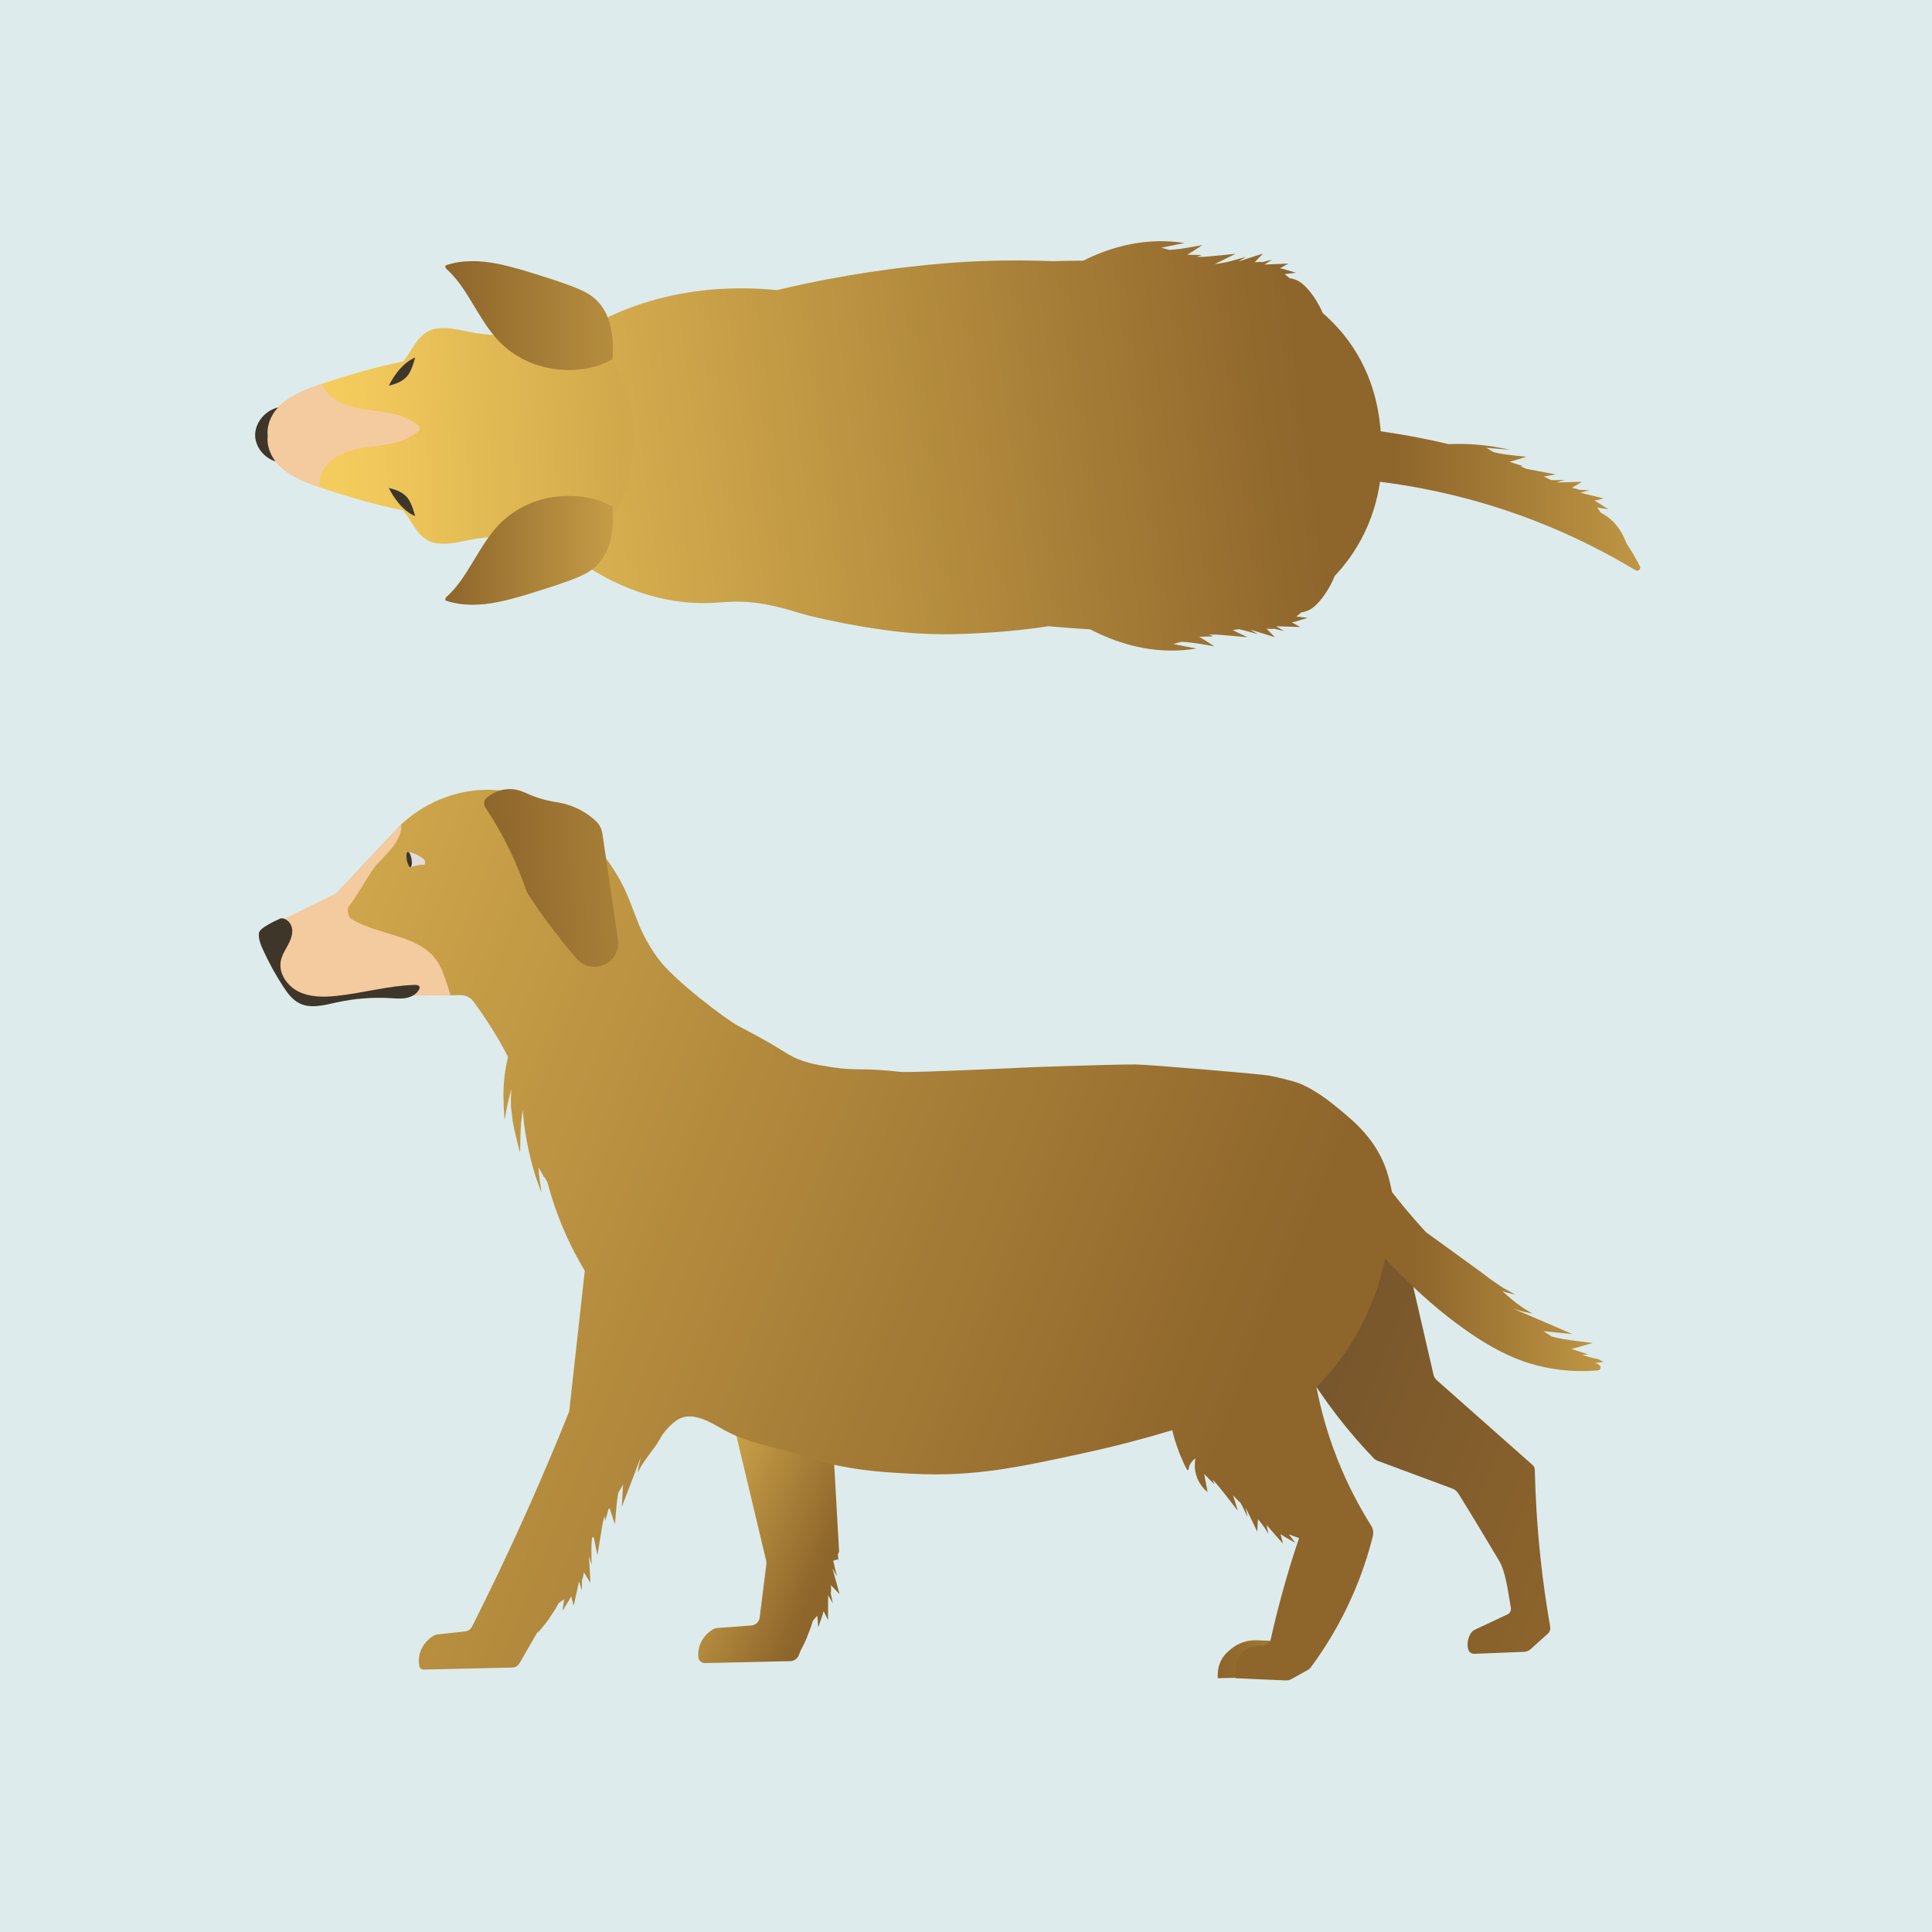 <?xml version="1.0" encoding="UTF-8"?>
<svg id="Layer_1" xmlns="http://www.w3.org/2000/svg" xmlns:xlink="http://www.w3.org/1999/xlink" version="1.1" viewBox="0 0 1000 1000">
  <!-- Generator: Adobe Illustrator 29.5.1, SVG Export Plug-In . SVG Version: 2.1.0 Build 141)  -->
  <defs>
    <style>
      .st0 {
        fill: url(#linear-gradient2);
      }

      .st1 {
        fill: url(#linear-gradient1);
      }

      .st2 {
        fill: url(#linear-gradient9);
      }

      .st3 {
        fill: url(#linear-gradient3);
      }

      .st4 {
        fill: url(#linear-gradient6);
      }

      .st5 {
        fill: url(#linear-gradient8);
      }

      .st6 {
        fill: url(#linear-gradient7);
      }

      .st7 {
        fill: url(#linear-gradient5);
      }

      .st8 {
        fill: url(#linear-gradient4);
      }

      .st9 {
        fill: #f4cb9f;
      }

      .st10 {
        fill: url(#linear-gradient10);
      }

      .st11 {
        fill: url(#linear-gradient);
      }

      .st12 {
        fill: #e0dddc;
      }

      .st13 {
        fill: #3f362a;
      }

      .st14 {
        fill: #ddebec;
      }
    </style>
    <linearGradient id="linear-gradient" x1="715.768" y1="741.702" x2="1067.354" y2="741.702" gradientTransform="translate(0 1000) scale(1 -1)" gradientUnits="userSpaceOnUse">
      <stop offset=".015" stop-color="#8e652b"/>
      <stop offset=".778" stop-color="#f4cc5d"/>
    </linearGradient>
    <linearGradient id="linear-gradient1" x1="686.577" y1="782.457" x2="12.462" y2="694.324" gradientTransform="translate(0 1000) scale(1 -1)" gradientUnits="userSpaceOnUse">
      <stop offset=".015" stop-color="#8e652b"/>
      <stop offset=".778" stop-color="#f4cc5d"/>
    </linearGradient>
    <linearGradient id="linear-gradient2" x1="324.485" y1="777.022" x2="134.892" y2="771.013" gradientTransform="translate(0 1000) scale(1 -1)" gradientUnits="userSpaceOnUse">
      <stop offset=".016" stop-color="#d1a94c"/>
      <stop offset=".778" stop-color="#f4cc5d"/>
    </linearGradient>
    <linearGradient id="linear-gradient3" x1="230.502" y1="715.15" x2="397.18" y2="715.15" gradientTransform="translate(0 1000) scale(1 -1)" gradientUnits="userSpaceOnUse">
      <stop offset="0" stop-color="#8e652b"/>
      <stop offset=".97" stop-color="#f4cc5d"/>
    </linearGradient>
    <linearGradient id="linear-gradient4" x1="230.502" y1="836.661" x2="458.755" y2="836.661" gradientTransform="translate(0 1000) scale(1 -1)" gradientUnits="userSpaceOnUse">
      <stop offset="0" stop-color="#8e652b"/>
      <stop offset=".97" stop-color="#f4cc5d"/>
    </linearGradient>
    <linearGradient id="linear-gradient5" x1="850.637" y1="220.554" x2="577.724" y2="333.107" gradientTransform="translate(0 1000) scale(1 -1)" gradientUnits="userSpaceOnUse">
      <stop offset=".015" stop-color="#8e652b"/>
      <stop offset=".778" stop-color="#72522d"/>
    </linearGradient>
    <linearGradient id="linear-gradient6" x1="558.353" y1="162.234" x2="702.912" y2="162.234" gradientTransform="translate(66.829 1000.71) rotate(2.042) scale(1 -1)" gradientUnits="userSpaceOnUse">
      <stop offset=".015" stop-color="#8e652b"/>
      <stop offset=".89" stop-color="#f4cc5d"/>
    </linearGradient>
    <linearGradient id="linear-gradient7" x1="452.078" y1="217.182" x2="330.525" y2="267.559" gradientTransform="translate(0 1000) scale(1 -1)" gradientUnits="userSpaceOnUse">
      <stop offset=".099" stop-color="#8e652b"/>
      <stop offset="1" stop-color="#f4cc5d"/>
    </linearGradient>
    <linearGradient id="linear-gradient8" x1="704.655" y1="352.07" x2="938.868" y2="352.07" gradientTransform="translate(0 1000) scale(1 -1)" gradientUnits="userSpaceOnUse">
      <stop offset=".118" stop-color="#8e652b"/>
      <stop offset=".978" stop-color="#f4cc5d"/>
    </linearGradient>
    <linearGradient id="linear-gradient9" x1="631.979" y1="211.173" x2="-251.587" y2="573.295" gradientTransform="translate(0 1000) scale(1 -1)" gradientUnits="userSpaceOnUse">
      <stop offset=".015" stop-color="#8e652b"/>
      <stop offset=".89" stop-color="#f4cc5d"/>
    </linearGradient>
    <linearGradient id="linear-gradient10" x1="389.246" y1="572.436" x2="653.698" y2="572.436" gradientTransform="translate(-100.389 1051.638) rotate(-3.512) scale(1 -1)" gradientUnits="userSpaceOnUse">
      <stop offset="0" stop-color="#8e652b"/>
      <stop offset=".97" stop-color="#f4cc5d"/>
    </linearGradient>
  </defs>
  <rect class="st14" width="1000" height="1000"/>
  <g>
    <path class="st11" d="M848.79,293.1c-1.752-3.52-4.012-7.513-6.872-11.702-1.782-4.9-4.901-10.468-10.461-14.296-.922-.635-1.86-1.187-2.806-1.667-.664-.963-1.285-1.86-1.886-2.723.459.075.983.108,1.41.203,2.615.445,4.346.721,4.346.721,0,0-1.499-.981-3.741-2.409-.966-.722-2.188-1.417-3.497-2.103,2.498-.591,4.32-1.024,4.759-1.123-.842-.244-6.315-1.582-12.001-2.968,2.414-.722,4.162-1.201,4.547-1.311-.471-.021-2.405-.118-5.185-.179-.83-.438-2.11-.725-3.721-1.03-.054-.012-.107-.024-.14-.003,3.002-1.797,5.294-3.136,5.294-3.136,0,0-5.873.172-11.885.34-.47-.021-.919-.009-1.369.002,2.423-.636,4.053-1.084,4.418-1.227-.531.021-3.237.11-7.066.006-1.227-.614-2.497-1.23-3.807-1.846,3.298-.592,5.685-1.024,6.07-1.087-.801-.179-6.394-1.208-12.702-2.424l-2.419-.477c-1.054-.434-2.11-.863-3.17-1.281.728-.066,1.213-.12,1.351-.146-.468-.161-3.272-1.041-6.972-2.179,1.598-.428,3.089-.879,4.345-1.272,2.36-.734,4.055-1.224,4.42-1.367-.406-.063-2.158-.231-4.594-.468-2.788-.288-6.527-.704-10.124-1.398-.779-.146-1.494-.334-2.241-.501-1.169-.683-2.413-1.411-3.72-2.237,6.037.511,10.974.943,12.107 1-6.612-1.527-14.725-2.808-24.022-3.017-2.652-.06-5.223-.025-7.711.081-22.097-5.29-41.717-7.64-52.128-8.688-8.271,8.481-16.543,16.961-24.814,25.442,30.685.209,74.25,4.465,122.223,23.174,19.809,7.725,36.985,16.594,51.53,25.363,1.364.822,2.942-.643,2.232-2.068l-0.0 0Z"/>
    <path class="st1" d="M714.842,225.689c-.642-8.6-2.178-26.997-14.326-45.564-4.803-7.342-10.269-13.26-15.852-18.068-1.981-4.604-4.268-8.042-6.044-10.354-3.827-4.982-6.435-6.3-7.962-6.89-1.26-.487-2.376-.708-3.164-.819-.9-.742-1.743-1.432-2.556-2.097.465-.057.981-.172,1.42-.201,2.653-.305,4.402-.526,4.402-.526,0,0-1.714-.525-4.267-1.272-1.129-.425-2.499-.751-3.95-1.046,2.261-1.272,3.91-2.202,4.309-2.421-.881.001-6.539.249-12.417.51,2.144-1.376,3.709-2.329,4.054-2.543-.461.112-2.361.563-5.07,1.285-.921-.189-2.237-.106-3.88.053-.055.003-.11.007-.136.036,2.427-2.578,4.289-4.513,4.289-4.513,0,0-5.642,1.817-11.42,3.669-.461.112-.893.249-1.326.387,2.177-1.295,3.636-2.185,3.951-2.426-.512.17-3.131,1.024-6.897,2.007-2.625.744-5.86,1.417-9.252,1.797,5.477-2.688,10.178-5.024,10.713-5.278-.823.052-6.516.633-12.951,1.232l-3.205.286c-1.265.025-2.56.024-3.799.02,1.318-.497,2.204-.856,2.391-.95-.497-.024-3.448-.085-7.335-.142,1.433-.862,2.756-1.717,3.867-2.448,2.09-1.372,3.6-2.321,3.915-2.562-.41.053-2.152.384-4.575.84-2.777.506-6.511,1.156-10.18,1.498-.794.078-1.536.097-2.305.146-1.315-.331-2.714-.683-4.202-1.112,5.984-1.204,10.881-2.175,11.994-2.439-2.219-.344-4.515-.604-6.885-.762-17.97-1.196-33.6,3.948-45.461,9.892-6.133.031-11.446.146-15.756.276-9.904-.396-22.859-.604-38.021,0-4.727.188-27.358,1.16-57.608,5.761-12.984,1.975-29.005,4.866-47.239,9.217-18.401-1.875-62.246-3.621-103.694,23.043-12.64,8.131-22.473,17.243-29.978,25.612-3.917,19.011-6.803,39.221-.08,57.942,4.615,7.52,12.295,18.18,24.297,28.205,6.546,5.468,28.683,22.696,59.912,26.5,20.43,2.489,25.456-2.874,48.391,2.304,6.952,1.57,10.51,2.976,16.966,4.686 0.0 0,4.048,1.026,9.533,2.227,25.079,5.49,43.782,6.913,43.782,6.913,15.678,1.193,27.599.576,38.021,0,13.38-.74,24.743-2.136,33.413-3.456,5.666.516,12.983,1.104,21.6,1.59,12.19,6.37,28.855,12.246,48.154,10.782,2.368-.18,4.662-.461,6.878-.826-1.115-.253-6.022-1.179-12.016-2.327,1.483-.443,2.88-.808,4.192-1.151.769.042,1.512.054,2.306.125,3.672.308,7.412.922,10.194,1.403,2.428.434,4.172.748,4.583.798-.317-.238-1.836-1.173-3.938-2.525-1.118-.721-2.449-1.563-3.89-2.412,3.888-.093,6.838-.182,7.335-.21-.188-.093-1.077-.443-2.4-.928,1.24-.016,2.534-.028,3.8-.015l3.207.256c6.441.54,12.14,1.067,12.964,1.112-.433-.201-3.583-1.728-7.666-3.691,1.136-.137,2.253-.286,3.343-.453.994.214,1.955.439,2.83.678,3.776.947,6.402,1.777,6.916,1.942-.317-.238-1.784-1.114-3.973-2.389.433.134.867.268,1.329.375,5.795,1.798,11.454,3.563,11.454,3.563,0,0-1.879-1.918-4.33-4.473.026.029.081.032.136.035,1.644.144,2.961.215,3.881.017,2.716.697,4.619,1.13,5.082,1.237-.347-.212-1.92-1.15-4.077-2.505,5.881.207,11.542.403,12.423.395-.401-.215-2.059-1.129-4.332-2.381,1.448-.308,2.816-.647,3.941-1.082,2.547-.771,4.256-1.312,4.256-1.312,0,0-1.752-.204-4.407-.485-.439-.024-.956-.135-1.422-.187.807-.672,1.643-1.37,2.537-2.12.786-.118,1.901-.349,3.157-.848,1.522-.605,4.118-1.946,7.901-6.963,1.805-2.394,4.144-5.974,6.119-10.795-.033-.011-.06-.017-.092-.027,5.735-6.07,11.252-13.525,15.633-22.594,10.442-21.614,9.202-41.524,8.565-50.065l0-0Z"/>
    <path class="st0" d="M229.666,169.825c-2.678.011-5.378.309-7.783,1.508-6.535,3.26-8.776,10.626-13.256,15.796-.073.014-.146.025-.219.039-3.576.7-7.122,1.503-10.66,2.362-7.218,1.75-14.348,3.778-21.425,5.997-6.61,2.073-13.307,4.167-19.652,6.92-5.705,2.475-11.214,5.833-14.732,10.936-1.808,2.621-3.035,5.649-3.386,8.787-.132,1.181-.125,2.34.016,3.472-.141,1.132-.149,2.291-.016,3.472.352,3.137,1.579,6.165,3.386,8.787,3.518,5.103,9.027,8.461,14.732,10.936,6.346,2.752,13.042,4.847,19.652,6.92,7.077,2.219,14.208,4.247,21.425,5.997,3.539.858,7.084,1.662,10.66,2.362.073.014.146.025.219.039,4.479,5.17,6.721,12.536,13.256,15.796,2.404,1.2,5.105,1.497,7.783,1.508,2.755.012,5.474-.403,8.166-.93,2.856-.559,5.69-1.197,8.567-1.656,3.056-.487,6.135-.834,9.225-1.041,6.226-.417,12.489-.237,18.681.506,5.354.643,10.681,1.61,16.084,1.793,1.855.063,3.714.024,5.549-.158.222-.01.445-.021.661-.032,2.203-.116,4.368-.626,6.432-1.369,4.342-1.564,8.313-4.418,11.31-7.799,5.833-6.581,8.842-14.833,10.919-23.13,1.878-7.499,2.863-15.192,2.852-22.908-.011-7.599-1.091-15.2-3.532-22.44-.946-2.806-2.119-5.541-3.51-8.169-1.281-3.12-2.829-6.137-4.61-9.025-2.724-4.415-6.182-8.646-10.962-11.115-4.651-2.401-9.898-3.008-15.109-2.832-5.403.183-10.73,1.15-16.084,1.793-6.192.743-12.455.923-18.681.506-3.09-.207-6.169-.554-9.225-1.041-2.876-.459-5.711-1.096-8.567-1.656-2.693-.527-5.412-.941-8.166-.93l0-0Z"/>
    <path class="st13" d="M212.574,265.958c-3.283-1.986-5.928-4.883-8.086-7.951-1.215-1.727-2.302-3.55-3.239-5.44,1.941.479,3.873,1.049,5.65,1.946,2.033,1.027,3.75,2.504,4.888,4.437,1.462,2.484,2.253,5.257,3.045,7.991.018.06.035.121.052.181-.798-.328-1.571-.718-2.31-1.165v-0Z"/>
    <path class="st13" d="M212.574,186.226c-3.283,1.986-5.928,4.883-8.086,7.952-1.215,1.727-2.302,3.55-3.239,5.44,1.941-.479,3.873-1.049,5.65-1.947,2.033-1.027,3.75-2.504,4.888-4.437,1.462-2.484,2.253-5.257,3.045-7.991.018-.06.035-.121.052-.181-.798.328-1.571.718-2.31,1.165v0Z"/>
    <path class="st3" d="M293.778,256.675c-7.009.102-14.022,1.508-20.395,4.354-6.475,2.891-12.221,7.087-16.793,12.368-4.848,5.599-8.521,11.982-12.318,18.256-3.764,6.218-7.727,12.473-13.26,17.398-.459.409-.869,1.616-.006,1.903,8.556,2.85,17.729,2.447,26.487.713,8.089-1.601,15.962-4.158,23.802-6.621,4.033-1.266,8.051-2.579,12.018-4.027,3.727-1.36,7.503-2.762,10.916-4.769,5.824-3.424,9.644-9.027,11.37-15.318,1.651-6.018,1.984-12.467,1.389-18.65-.039-.405-.352-.454-.664-.336-6.695-3.8-14.832-5.382-22.547-5.269v0Z"/>
    <path class="st8" d="M316.325,186.245c.312.119.625.069.664-.336.595-6.183.262-12.632-1.389-18.65-1.726-6.291-5.546-11.894-11.37-15.318-3.413-2.007-7.189-3.409-10.916-4.769-3.967-1.448-7.985-2.761-12.018-4.027-7.84-2.463-15.713-5.02-23.802-6.621-8.757-1.734-17.93-2.138-26.487.713-.863.287-.453,1.495.006,1.903,5.533,4.925,9.496,11.18,13.26,17.398,3.797,6.274,7.47,12.657,12.318,18.256,4.572,5.281,10.317,9.476,16.793,12.368,6.372,2.846,13.385,4.252,20.395,4.354,7.715.112,15.852-1.469,22.547-5.269h-0Z"/>
    <path class="st13" d="M143.172,214.05c.36-1.123.794-2.233,1.321-3.298-2.818.582-5.376,1.923-7.478,3.825-3.728,3.372-5.759,8.485-4.642,13.366.545,2.382,1.702,4.546,3.296,6.354-.003-.001-.007-.002-.01-.004.011.012.023.022.034.034.328.37.685.715,1.049,1.053.097.09.183.19.283.278.375.331.777.634,1.185.93.108.078.205.168.315.244.412.283.848.534,1.288.779.122.068.235.15.359.215.57.298,1.16.565,1.77.796.486.184,1.067.014,1.504-.322-1.299-3.388-1.783-7.097-1.923-10.674-.177-4.545.247-9.216,1.647-13.576l0-0Z"/>
    <path class="st9" d="M166.81,244.208c2.753-5.656,8.649-9.191,14.685-10.965,6.036-1.774,12.389-2.094,18.588-3.165,6.199-1.071,12.525-3.048,17.026-7.443v-1.717c-4.501-4.395-10.827-6.373-17.026-7.443-6.199-1.071-12.552-1.392-18.588-3.165-6.036-1.774-11.932-5.308-14.685-10.965-.104-.215-.185-.438-.278-.657-3.339,1.14-6.645,2.364-9.861,3.759-5.706,2.475-11.214,5.834-14.732,10.936-1.808,2.621-3.035,5.649-3.386,8.787-.132,1.181-.125,2.34.016,3.472-.141,1.132-.149,2.291-.016,3.472.352,3.137,1.579,6.165,3.386,8.787,3.518,5.103,9.027,8.461,14.732,10.936,2.856,1.239,5.788,2.332,8.746,3.362-.235-2.734.186-5.51,1.393-7.989l0-0Z"/>
  </g>
  <g>
    <path class="st7" d="M647.333,644.498c4.79,16.558,12.728,37.964,26.263,60.951,12.438,21.124,25.965,37.404,37.362,49.265.616.641,1.365,1.126,2.198,1.435,12.81,4.757,25.621,9.513,38.431,14.27,1.366.507,2.53,1.46,3.299,2.697,7.333,11.794,14.142,23.105,20.962,34.567,3.57,6,4.588,15.574,6.172,24.533.245,1.388-.455,2.77-1.73,3.37-5.627,2.648-11.253,5.295-16.88,7.943-.98.461-1.79,1.212-2.314,2.16-.847,1.534-1.78,3.956-1.388,6.825.052.381.124.743.21,1.085.368,1.468,1.716,2.472,3.229,2.412,8.578-.343,17.156-.686,25.734-1.029,1.235-.049,2.413-.529,3.332-1.356l9.053-8.148c.921-.829,1.349-2.065,1.135-3.286-1.96-11.199-3.684-23.118-5.034-35.705-1.739-16.221-2.64-31.524-2.958-45.747-.021-.946-.434-1.832-1.142-2.459l-49.512-43.821c-.898-.795-1.526-1.85-1.795-3.019-7.633-33.074-15.265-66.148-22.898-99.223l-71.73,32.278 0.0 0Z"/>
    <path class="st4" d="M665.617,849.552l-15.228-.543c-4.81-.172-9.514,1.444-13.204,4.534l-1.302,1.09c-3.371,2.823-5.386,6.945-5.543,11.34l-.095,2.654,21.548-.428,13.824-18.647h-0Z"/>
    <path class="st6" d="M429.973,824.639c.238-.947.21-2.315.118-4.025-.001-.057-.002-.114-.032-.142,2.564,2.631,4.487,4.646,4.487,4.646,0,0-1.632-5.93-3.294-12.003-.093-.473-.214-.918-.335-1.363l.004-.009c1.239,2.303,2.094,3.848,2.329,4.185-.165-.578-1.04-3.723-1.961-8.137,1.378-.441.902-.289,2.281-.73.152.345.295.669.427.967l-.323-3.373c.211-.544.422-1.088.633-1.631l-8.178-145.394c-21.697.396-43.393.792-65.09,1.188l35.475,148.783c.168.706.209,1.438.119,2.158l-3.427,27.474c-.277,2.22-2.08,3.937-4.31,4.106-5.877.445-11.754.89-17.63,1.335-.887.067-1.741.344-2.493.82-1.998,1.266-5.545,4.106-6.87,9.026-.529,1.962-.573,3.769-.43,5.255.169,1.766,1.694,3.087,3.468,3.046,14.705-.338,29.411-.676,44.116-1.014,1.959-.045,3.698-1.265,4.407-3.092.288-.742.576-1.483.864-2.225.331-.652.731-1.439,1.193-2.339,1.461-2.569,2.756-6.247,4.22-10.044.35-1.062.67-2.153.99-3.244.81-.901,1.563-1.743,2.288-2.557.039.484.135,1.024.144,1.481.199,2.764.349,4.588.349,4.588,0,0,.621-1.754,1.51-4.368.491-1.151.89-2.557,1.26-4.049,1.219,2.401,2.109,4.152,2.318,4.575.039-.914.034-6.791.025-12.897,1.33,2.284,2.248,3.949,2.456,4.316-.095-.483-.478-2.472-1.106-5.313h-0Z"/>
    <path class="st5" d="M827.604,706.393c-.59-.309-1.197-.643-1.792-.958,1.408-.106,2.813-.269,4.207-.503-.925-.5-1.892-.976-2.817-1.477l-3.88-.825c-1.5-.43-3.025-.9-4.484-1.354,1.733-.108,2.907-.21,3.162-.252-.577-.208-4.032-1.35-8.592-2.828,2.001-.496,3.87-1.023,5.443-1.482,2.959-.858,5.082-1.429,5.541-1.598-.503-.086-2.675-.328-5.695-.669-3.456-.411-8.089-1-12.537-1.927-.963-.196-1.845-.442-2.769-.663-1.43-.866-2.952-1.789-4.548-2.834,7.487.751,13.608,1.383,15.015,1.476-2.014-.901-18.506-7.994-30.928-13.309,1.221.432,2.35.808,3.43,1.102,2.036.663,3.823.917,5.034,1.242,1.161.245,1.861.378,1.861.378,0,0-.612-.356-1.654-.954-1.05-.705-2.579-1.455-4.259-2.73-2.88-1.945-6.285-4.748-9.677-7.897,1.748.559,3.289.963,4.451,1.207l2.307.553c-.273-.17-1.016-.557-2.099-1.131-1.462-.734-3.444-1.767-5.753-3.331-1.531-1.029-3.268-2.213-5.031-3.438-.725-.732-18.314-13.479-33.435-24.399-17.068-18.527-29.798-36.565-39.079-51.584-2.873,11.195-5.745,22.39-8.618,33.584,3.027,4.006,7.452,9.715,13.019,16.349-.46.065-.92.129-1.381.179.475-.066.954-.085,1.432-.118,13.72,16.344,34.39,38.306,58.408,54.467,15.272,10.276,26.735,14.731,37.659,17.013,10.731,2.241,20.239,2.239,27.466,1.624,1.548-.132,1.968-2.19.592-2.91l-0-0Z"/>
    <path class="st2" d="M719.748,625.509l1.916-2.054c-2.042-11.615-3.584-18.405-7.421-25.6-6.304-11.821-14.675-18.587-24.239-26.317,0,0-11.306-9.384-20.621-11.815-3.196-.834-6.187-1.729-12.336-2.977-4.053-.823-62.747-5.727-69.053-5.78-10.094-.085-47.142,1.163-53.366,1.415-4.332.175-63.596,2.986-68.538,2.421-19.93-2.279-22.977-.437-35.179-2.374-9.058-1.439-15.641-2.484-22.741-6.636-2.578-1.508-7.921-5.008-14.272-8.478-1.552-.848-3.91-2.129-6.777-3.664-1.742-.932-3.478-1.854-5.207-2.765-6.517-3.432-32.967-23.655-40.788-34.078-14.642-19.513-11.47-30.276-26.539-51.259-5.84-8.133-15.652-19.251-32.326-29.545-5.639-2.869-17.498-7.912-32.984-7.129-22.562,1.141-37.362,13.863-41.624,17.811l-34.96,37.265c-11.835,5.572-22.422,10.557-34.258,16.129-2.833.335-4.46,3.05-3.682,5.529,1.492,4.757,4.024,10.885,8.414,17.247,5.637,8.169,12.007,13.346,16.257,16.293,4.089.071,8.88-.123,14.185-.871,4.95-.698,9.328-1.733,13.048-2.835,17.265-.118,34.529-.235,51.795-.353,2.619-.018,5.084,1.211,6.638,3.319,5.081,6.893,10.365,14.892,15.437,24.029.783,1.411,1.595,2.972,2.42,4.628-.035.123-.072.242-.107.366-.25,1.097-.499,2.195-.691,3.249-1.423,7.16-1.724,14.008-1.492,19.18-.039,2.977.249,5.431.322,7.189.079,1.707.152,2.693.152,2.693,0,0,.186-1.003.51-2.655.331-1.704.707-4.121,1.403-7.009.415-1.949,1.023-4.181,1.688-6.457-.099,1.119-.241,2.178-.231,3.259-.019,2.054-.081,4.051-.027,5.959.204,1.929.465,3.816.689,5.593.291,3.586,1.298,6.806,1.806,9.546,1.104,4.415,1.91,7.607,2.229,8.678.085-1.017.07-4.361.168-8.922.214-2.747.085-6.003.689-9.366l.535-3.99c.171,2.181.34,4.364.569,6.502.847,7.105,2.232,14.024,3.716,19.827.544,2.078,1.058,3.997,1.592,5.764.937,3.365,2.114,6.092,2.735,7.975.665,1.94,1.035,3.017,1.035,3.017,0,0-.154-1.151-.395-3.188-.248-1.986-.792-4.835-1.001-8.256-.027-.569-.097-1.195-.117-1.814.872,1.556,1.705,3.004,2.546,4.402l-.179.182c.051.006.326.249.652.499.537.854,1.064,1.68,1.584,2.494,2.596,9.943,6.379,20.882,11.914,32.267,2.382,4.899,4.887,9.452,7.441,13.69-2.686,24.273-5.372,48.546-8.057,72.819-9.317,23.205-19.637,47.164-31.083,71.73-6.35,13.63-12.775,26.861-19.239,39.694-.677,1.344-1.987,2.247-3.483,2.412-4.698.518-9.396,1.036-14.094,1.554-.946.104-1.858.412-2.659.927-2.012,1.293-5.476,4.121-6.782,8.969-.688,2.556-.555,4.848-.257,6.511.193,1.077,1.156,1.839,2.25,1.814,15.31-.352,30.62-.704,45.93-1.055,1.517-.035,2.904-.858,3.657-2.176,1.738-3.043,5.255-9.137,9.748-16.9-.188.651-.314,1.103-.348,1.279.268-.325,1.383-1.705,2.988-3.657,1.974-2.199,4.023-5.518,6.262-8.915.568-.963,1.113-1.961,1.658-2.959.982-.708,1.898-1.371,2.78-2.011-.065.482-.086,1.03-.174,1.478-.395,2.743-.636,4.557-.636,4.557,0,0,.98-1.581,2.405-3.947.724-1.02,1.414-2.309,2.093-3.688.679,2.605,1.177,4.506,1.291,4.964.232-.884,1.479-6.628,2.77-12.596.813,2.515,1.356,4.337,1.481,4.74.01-.492.059-2.518.051-5.427.434-.874.698-2.217.973-3.908.011-.056.022-.112-.001-.146,1.946,3.116,3.396,5.495,3.396,5.495,0,0-.332-6.142-.663-12.43.01-.492-.014-.962-.038-1.432.724,2.527,1.232,4.226,1.39,4.606-.036-.559-.2-3.412-.19-7.452-.038-2.015.056-4.342.289-6.772l.946-.05c.988,4.875,1.776,8.702,1.872,9.208.165-.84,1.087-6.706,2.187-13.323l.56-3.291c.261-1.077.546-2.165.828-3.227.061-.106.124-.213.184-.318.138,1.301.251,2.179.293,2.378.141-.45.857-2.951,1.805-6.335l.571-.009c.393,1.293.788,2.501,1.14,3.547.824,2.459,1.378,4.226,1.536,4.605.055-.426.183-2.261.366-4.813.227-2.921.561-6.839,1.188-10.611.052-.325.115-.635.177-.944.872-1.5,1.692-2.913,2.446-4.21-.344,5.806-.629,10.444-.656,11.56.689-1.725,6.084-15.84,10.125-26.472-.322,1.042-.599,2.005-.808,2.923-.487,1.735-.639,3.247-.871,4.277-.165.985-.253,1.578-.253,1.578,0,0,.278-.527.745-1.423.556-.908,1.135-2.219,2.149-3.677,1.693-2.434,3.828-5.363,4.545-6.288,4.738-6.11,4.084-7.11,7.374-10.783,1.214-1.355,4.062-4.534,7.173-5.977,7.389-3.43,16.822,2.665,22.714,5.977,12.083,6.793,26.327,8.69,39.451,13.15,22.786,7.744,42.187,8.73,58.579,9.564,31.689,1.611,55.07-3.499,88.467-10.759,17.244-3.749,32.528-7.883,45.531-11.818.144.634.294,1.266.457,1.896,2.289,8.877,6.02,16.326,6.02,16.326.438.875.872,1.699,1.298,2.479l.663-.228c.147-2.221,1.435-4.423,3.576-5.89-.331,1.659-.71,4.74.293,8.353,1.405,5.064,4.655,8.051,5.97,9.138-.233-1.369-1.217-6.859-1.787-9.434,2.821,2.886,4.975,5.064,5.348,5.421-.062-.208-.425-1.131-.992-2.478,3.677,3.564,12.175,15.148,13.1,16.121-.149-.456-1.157-3.732-2.491-8.019.628.683,1.252,1.367,1.919,2.044.662.672,1.327,1.314,1.994,1.946,1.708,2.973,3.054,6.312,3.572,7.069-.044-.409-.415-2.142-.996-4.706,2.321,4.62,6.263,12.975,6.051,12.49,0,0,.128-2.783.335-6.449,2.044,2.132,4.985,6.562,5.457,7.821-.084-.412-.485-2.271-.981-4.867,4.003,4.612,7.859,9.049,8.488,9.712-.12-.457-.598-2.362-1.255-4.972,1.655,1.267,7.178,4.237,7.617,4.532.2.236-2.118-2.802-3.293-4.448,1.978.819,3.767,1.475,5.274,1.981-2.468,7.296-4.871,14.942-7.16,22.928-3.034,10.587-5.586,20.786-7.737,30.525-1.379.914-2.168,1.437-3.547,2.351-4.459-.675-9.355,1.05-11.955,4.752-.012.016-.023.033-.034.049-3.402,4.886-2.659,10.392-2.391,11.955l25.882,1.125c1.055.046,2.103-.201,3.026-.714l8.535-4.742c.535-.297.998-.697,1.363-1.189,6.935-9.34,14.762-21.641,21.528-36.939,5.01-11.328,8.376-21.898,10.675-31.076.466-1.861.162-3.824-.862-5.446-5.826-9.231-12.096-20.779-17.545-34.591-5.445-13.803-8.729-26.468-10.759-37.06,7.387-7.507,16.023-18.009,23.26-31.914,11.766-22.607,14.802-44.533,15.083-60.599l-0.0 0Z"/>
    <path class="st9" d="M181.665,475.571c-1.075-.951-2.275-3.929-1.386-6.017,5.644-7.466,9.262-14.808,13.955-21.198,5.294-5.986,14.342-13.49,13.411-21.667l-33.406,35.608c-12.425,6.069-24.849,12.138-37.274,18.206-1.894.925-2.845,3.092-2.215,5.103,1.492,4.756,4.024,10.885,8.414,17.247,5.636,8.169,12.007,13.346,16.256,16.292,4.089.071,8.881-.123,14.186-.871,4.95-.698,9.328-1.733,13.048-2.835,15.488-.105,30.975-.211,46.463-.317-1.052-4.046-2.414-8.042-3.99-11.953-7.323-19.892-30.566-17.448-47.462-27.599l0-0Z"/>
    <path class="st13" d="M145.315,475.352c2.947-.312,5.502,2.516,5.89,5.454.388,2.938-.828,5.841-2.229,8.452s-3.041,5.173-3.617,8.079c-1.286,6.492,3.314,13.06,9.265,15.957s12.887,2.862,19.47,2.18c13.635-1.413,26.992-5.334,40.696-5.686.912-.023,2.057.125,2.343.991.158.479-.033,1.002-.271,1.447-1.288,2.404-3.946,3.817-6.627,4.323s-5.437.242-8.16.085c-9.333-.539-18.74.21-27.87,2.219-6.428,1.414-13.445,3.388-19.315.412-3.622-1.836-6.125-5.275-8.339-8.679-3.942-6.059-7.428-12.415-10.42-18.995-1.25-2.75-2.439-5.698-2.092-8.7.347-3.001,11.278-7.538,11.278-7.538h-0Z"/>
    <path class="st10" d="M251.871,412.996c-1.442,1.246-1.716,3.378-.658,4.963,4.35,6.514,8.869,14.181,13.074,23.012,3.236,6.796,5.803,13.266,7.852,19.227.37,1.076.854,2.093,1.478,3.045,6.635,10.123,14.73,21.194,24.551,32.606.093.108.186.216.28.324,8.001,9.271,23.164,2.282,21.391-9.835-2.675-18.276-5.349-36.552-8.024-54.828-.381-2.602-1.662-4.975-3.601-6.75-1.298-1.189-2.777-2.377-4.453-3.501-5.602-3.759-11.401-5.457-16.279-6.174-5.525-.812-10.867-2.546-15.931-4.898-2.74-1.273-6.24-2.166-10.266-1.577-4.256.623-7.407,2.654-9.412,4.387v-0Z"/>
    <path class="st12" d="M210.604,442.62c.125,1.256.25,2.512.375,3.768.141,1.413,1.128,2.64,1.894,2.35,1.015-.384,2.149-.709,3.404-.92,1.064-.179,2.095-.257,3.076-.261,1.014-.004.851-2.316-.217-3.1-1.01-.742-2.125-1.448-3.326-2.041-1.622-.801-3.053-1.225-4.247-1.441-.646-.117-1.064.598-.96,1.645h-0Z"/>
    <path class="st13" d="M213.02,444.587c.447,2.496-.023,4.616-.859,4.192-.6-.304-1.312-1.88-1.632-3.752-.357-2.089-.135-4.017.553-4.138.702-.124,1.578,1.687,1.938,3.698Z"/>
  </g>
</svg>